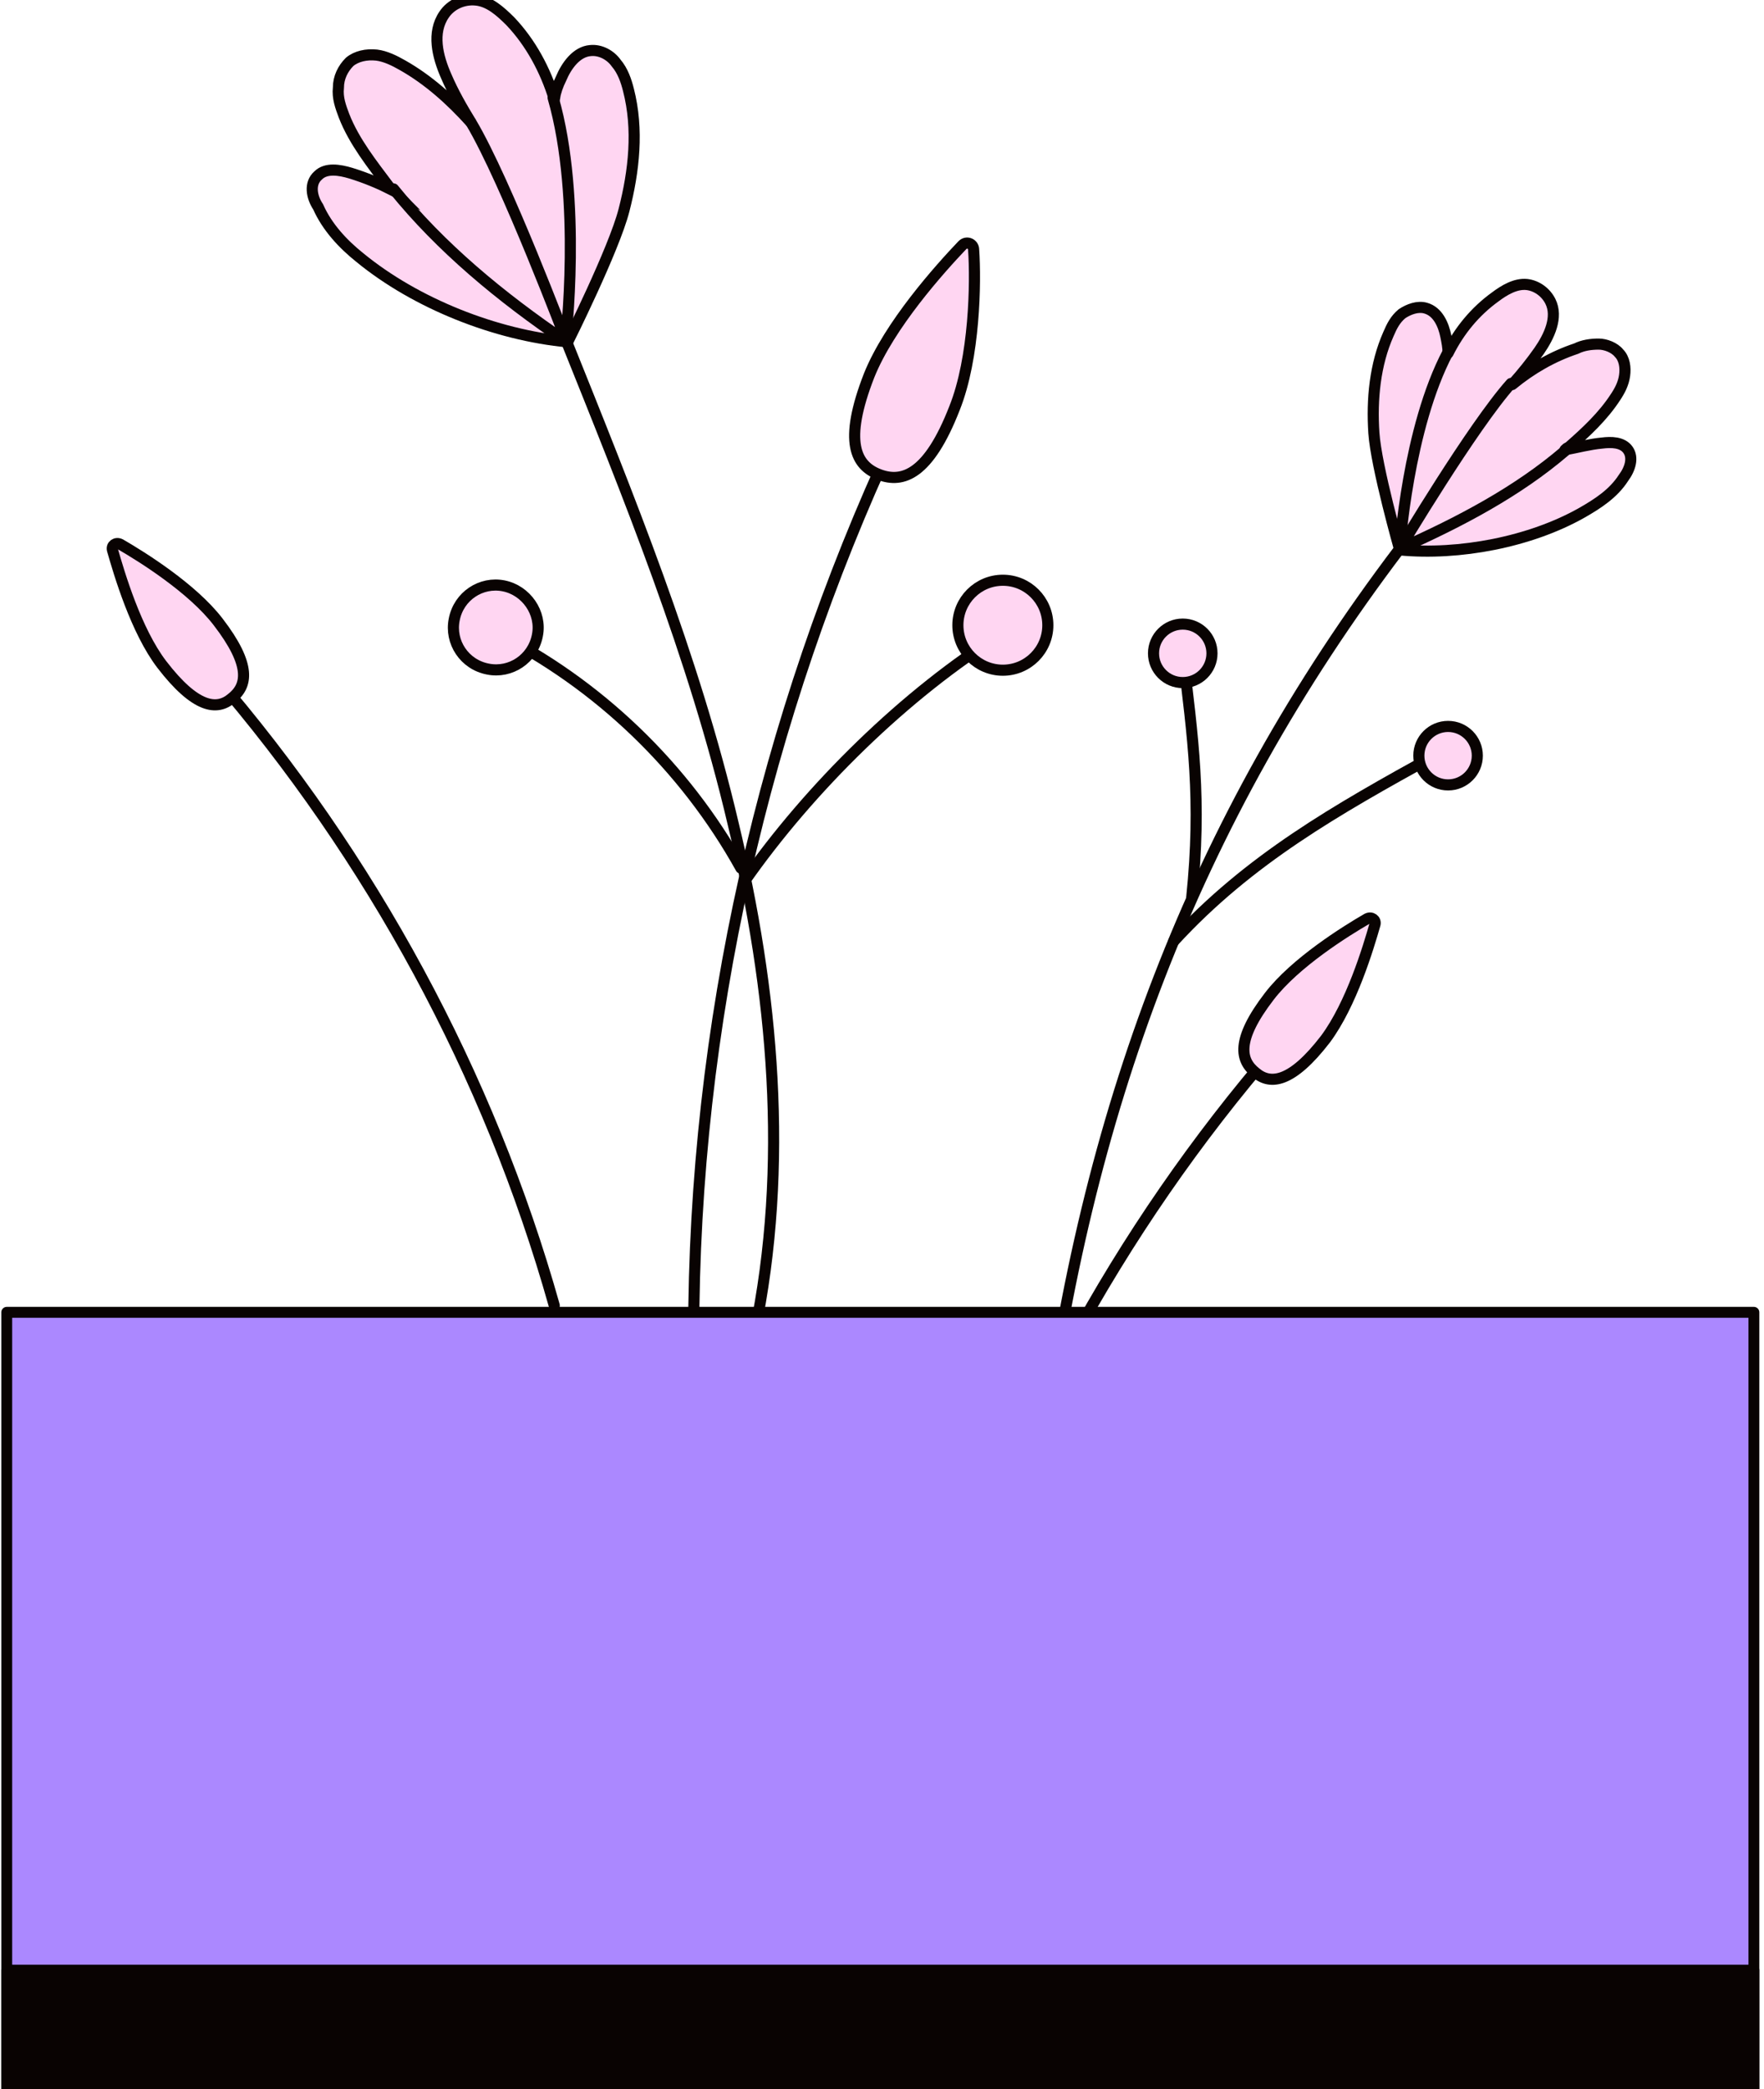 <?xml version="1.0" encoding="utf-8"?>
<!-- Generator: Adobe Illustrator 26.4.1, SVG Export Plug-In . SVG Version: 6.00 Build 0)  -->
<svg version="1.1" id="Layer_1" xmlns="http://www.w3.org/2000/svg" xmlns:xlink="http://www.w3.org/1999/xlink" x="0px" y="0px"
	 viewBox="0 0 156.9 185.8" style="enable-background:new 0 0 156.9 185.8;" xml:space="preserve">
<style type="text/css">
	.st0{fill:none;stroke:#AB88FF;stroke-width:1.3;stroke-linecap:round;stroke-linejoin:round;stroke-miterlimit:10;}
	.st1{fill:#090302;}
	.st2{fill:#AB88FF;}
	.st3{fill:#FFFFFF;}
	.st4{fill:none;stroke:#0DCBDD;stroke-width:1.3;stroke-linecap:round;stroke-linejoin:round;stroke-miterlimit:10;}
	.st5{fill:#0DCBDD;}
	.st6{fill:#FFD6F2;}
	.st7{fill:#034EA2;}
	.st8{fill:#FBED21;}
	.st9{opacity:0.89;}
	.st10{fill:none;stroke:#0DCBDD;stroke-width:0.73;stroke-linecap:round;stroke-linejoin:round;stroke-miterlimit:10;}
	.st11{fill:none;stroke:#AB88FF;stroke-width:0.73;stroke-linecap:round;stroke-linejoin:round;stroke-miterlimit:10;}
	.st12{fill:none;stroke:#AB88FF;stroke-width:0.727;stroke-linecap:round;stroke-linejoin:round;stroke-miterlimit:10;}
	.st13{fill:#7C301B;stroke:#090302;stroke-width:0.727;stroke-linecap:round;stroke-linejoin:round;stroke-miterlimit:10;}
	.st14{fill:none;stroke:#090302;stroke-width:0.727;stroke-linecap:round;stroke-linejoin:round;stroke-miterlimit:10;}
	.st15{fill:#FFD6F2;stroke:#090302;stroke-width:0.727;stroke-miterlimit:10;}
	.st16{fill:#AB88FF;stroke:#090302;stroke-width:0.727;stroke-linecap:round;stroke-linejoin:round;stroke-miterlimit:10;}
	.st17{clip-path:url(#XMLID_00000103261616892632348540000006730693377279782308_);fill:#090302;}
	.st18{fill:#0DCBDD;stroke:#090302;stroke-width:0.727;stroke-linecap:round;stroke-linejoin:round;stroke-miterlimit:10;}
	.st19{fill:#FFA787;stroke:#090302;stroke-width:0.727;stroke-linecap:round;stroke-linejoin:round;stroke-miterlimit:10;}
	.st20{clip-path:url(#SVGID_00000064326031219262384040000007311475643868538272_);}
	.st21{fill:none;stroke:#231F20;stroke-width:0.5;stroke-miterlimit:10;}
	.st22{fill:#0F0E0F;}
	.st23{fill:#231F20;}
	.st24{fill:none;stroke:#AB88FF;stroke-width:5;stroke-miterlimit:10;}
	.st25{fill:none;}
	.st26{clip-path:url(#SVGID_00000183943841136602126810000007517551652670846381_);}
	.st27{fill:#FFD6F2;stroke:#090302;stroke-width:1.96;stroke-miterlimit:10;}
	.st28{fill:none;stroke:#090302;stroke-width:1.96;stroke-linecap:round;stroke-linejoin:round;stroke-miterlimit:10;}
	.st29{clip-path:url(#SVGID_00000029026197082579694940000017300240808839300495_);}
	.st30{fill:#FFD6F2;stroke:#090302;stroke-width:2.312;stroke-miterlimit:10;}
	.st31{fill:none;stroke:#090302;stroke-width:2.312;stroke-linecap:round;stroke-linejoin:round;stroke-miterlimit:10;}
	.st32{fill:#7C301B;stroke:#090302;stroke-width:1.652;stroke-linecap:round;stroke-linejoin:round;stroke-miterlimit:10;}
	.st33{fill:none;stroke:#090302;stroke-width:1.652;stroke-linecap:round;stroke-linejoin:round;stroke-miterlimit:10;}
	.st34{fill:#AB88FF;stroke:#090302;stroke-width:1.652;stroke-linecap:round;stroke-linejoin:round;stroke-miterlimit:10;}
	.st35{clip-path:url(#XMLID_00000062164358658605734280000006112876937087793070_);fill:#090302;}
	.st36{fill:#0DCBDD;stroke:#090302;stroke-width:1.652;stroke-linecap:round;stroke-linejoin:round;stroke-miterlimit:10;}
	.st37{fill:#FFA787;stroke:#090302;stroke-width:1.652;stroke-linecap:round;stroke-linejoin:round;stroke-miterlimit:10;}
	.st38{clip-path:url(#SVGID_00000008148013692841444290000012536439263236357025_);}
	.st39{clip-path:url(#XMLID_00000152952846471811242880000011670749676818995618_);fill:#090302;}
	.st40{clip-path:url(#SVGID_00000138539639834241009070000017051080400528965309_);}
	.st41{clip-path:url(#XMLID_00000011721484743590284050000011662023221601791656_);fill:#090302;}
	.st42{clip-path:url(#SVGID_00000165195912861827328450000006268832776379410309_);}
	.st43{clip-path:url(#SVGID_00000145756743527976727260000018049894821803699591_);}
	.st44{clip-path:url(#XMLID_00000130641097245257494600000002465078192641409676_);fill:#090302;}
	.st45{clip-path:url(#SVGID_00000142896050671885628920000002865121876070387881_);}
	.st46{fill:#FFFFFF;stroke:#090302;stroke-width:1.3;stroke-miterlimit:10;}
	.st47{fill:none;stroke:#AB88FF;stroke-width:1.363;stroke-linecap:round;stroke-linejoin:round;stroke-miterlimit:10;}
	.st48{fill:none;stroke:#090302;stroke-width:1.276;stroke-linecap:round;stroke-linejoin:round;stroke-miterlimit:10;}
	.st49{fill:#0DCBDD;stroke:#090302;stroke-width:1.276;stroke-linecap:round;stroke-linejoin:round;stroke-miterlimit:10;}
	.st50{clip-path:url(#SVGID_00000093160707220250453710000014356550523104546489_);}
	.st51{fill:#AB88FF;stroke:#090302;stroke-width:1.276;stroke-linecap:round;stroke-linejoin:round;stroke-miterlimit:10;}
	.st52{fill:#FFFFFF;stroke:#090302;stroke-width:1.276;stroke-miterlimit:10;}
	.st53{opacity:0.1;fill:#AB88FF;}
	.st54{clip-path:url(#SVGID_00000032621796796610272920000016733258930989053612_);}
	.st55{fill:#090302;stroke:#090302;stroke-width:1.276;stroke-linecap:round;stroke-linejoin:round;stroke-miterlimit:10;}
	.st56{fill:#FFD6F2;stroke:#090302;stroke-width:1.276;stroke-linecap:round;stroke-linejoin:round;stroke-miterlimit:10;}
	.st57{fill:#7C301B;stroke:#090302;stroke-width:1.276;stroke-linecap:round;stroke-linejoin:round;stroke-miterlimit:10;}
	.st58{clip-path:url(#SVGID_00000000183371856731998220000002397891695267815835_);}
	.st59{clip-path:url(#SVGID_00000145053799328619055010000015289333030464589717_);}
	.st60{fill:#AB88FF;stroke:#090302;stroke-linecap:round;stroke-linejoin:round;stroke-miterlimit:10;}
	.st61{fill:none;stroke:#090302;stroke-linecap:round;stroke-linejoin:round;stroke-miterlimit:10;}
	.st62{fill:#0DCBDD;stroke:#090302;stroke-linecap:round;stroke-linejoin:round;stroke-miterlimit:10;}
	.st63{fill:#FFD6F2;stroke:#090302;stroke-linecap:round;stroke-linejoin:round;stroke-miterlimit:10;}
	.st64{fill:#0DCBDD;stroke:#090302;stroke-width:0.967;stroke-linecap:round;stroke-linejoin:round;stroke-miterlimit:10;}
	.st65{fill:#090302;stroke:#090302;stroke-width:0.967;stroke-linecap:round;stroke-linejoin:round;stroke-miterlimit:10;}
	.st66{fill:#FFFFFF;stroke:#090302;stroke-linecap:round;stroke-linejoin:round;stroke-miterlimit:10;}
	.st67{fill:#AB88FF;stroke:#090302;stroke-width:0.967;stroke-linecap:round;stroke-linejoin:round;stroke-miterlimit:10;}
	.st68{fill:#FFD6F2;stroke:#090302;stroke-width:0.967;stroke-linecap:round;stroke-linejoin:round;stroke-miterlimit:10;}
	.st69{fill:#FFD6F2;stroke:#090302;stroke-width:0.988;stroke-linecap:round;stroke-linejoin:round;stroke-miterlimit:10;}
	.st70{fill:none;stroke:#090302;stroke-width:0.988;stroke-linecap:round;stroke-linejoin:round;stroke-miterlimit:10;}
	.st71{fill:#FFD6F2;stroke:#090302;stroke-width:0.988;stroke-miterlimit:10;}
	.st72{fill:#FFD6F2;stroke:#090302;stroke-width:1.411;stroke-miterlimit:10;}
	.st73{fill:none;stroke:#090302;stroke-width:1.411;stroke-linecap:round;stroke-linejoin:round;stroke-miterlimit:10;}
	.st74{fill:#AB88FF;stroke:#090302;stroke-width:1.411;stroke-miterlimit:10;}
	.st75{fill:#0DCBDD;stroke:#090302;stroke-width:1.411;stroke-miterlimit:10;}
	.st76{fill:#AB88FF;stroke:#090302;stroke-width:1.411;stroke-linecap:round;stroke-linejoin:round;stroke-miterlimit:10;}
	.st77{fill:#0DCBDD;stroke:#090302;stroke-width:1.411;stroke-linecap:round;stroke-linejoin:round;stroke-miterlimit:10;}
	.st78{fill:#FFA787;stroke:#090302;stroke-width:1.169;stroke-linecap:round;stroke-linejoin:round;stroke-miterlimit:10;}
	.st79{fill:#FFD6F2;stroke:#090302;stroke-width:1.411;stroke-linecap:round;stroke-linejoin:round;stroke-miterlimit:10;}
	.st80{fill:#090302;stroke:#090302;stroke-width:1.411;stroke-linecap:round;stroke-linejoin:round;stroke-miterlimit:10;}
	.st81{fill:#FFFFFF;stroke:#090302;stroke-width:1.411;stroke-linecap:round;stroke-linejoin:round;stroke-miterlimit:10;}
	.st82{fill:none;stroke:#AB88FF;stroke-width:1.313;stroke-linecap:round;stroke-linejoin:round;stroke-miterlimit:10;}
	.st83{fill:none;stroke:#0DCBDD;stroke-width:1.318;stroke-linecap:round;stroke-linejoin:round;stroke-miterlimit:10;}
	.st84{fill:#FFFFFF;stroke:#090302;stroke-width:1.3;stroke-linecap:round;stroke-linejoin:round;stroke-miterlimit:10;}
	.st85{fill:none;stroke:#090302;stroke-width:1.616;stroke-miterlimit:10;}
	.st86{fill:#004876;}
	.st87{fill:#8C7BFF;}
	.st88{fill:none;stroke:#090302;stroke-width:0.484;stroke-linecap:round;stroke-miterlimit:10;}
	.st89{fill:none;stroke:#FFFFFF;stroke-width:0.484;stroke-linecap:round;stroke-miterlimit:10;}
	.st90{fill:#2D1715;}
	.st91{fill:#F2ECE9;}
	.st92{fill:none;stroke:#090302;stroke-width:0.808;stroke-linecap:round;stroke-linejoin:round;stroke-miterlimit:10;}
	.st93{fill:#FFD6F2;stroke:#090302;stroke-width:0.808;stroke-linecap:round;stroke-linejoin:round;stroke-miterlimit:10;}
	.st94{fill:#0DCBDD;stroke:#090302;stroke-width:0.808;stroke-linecap:round;stroke-linejoin:round;stroke-miterlimit:10;}
	.st95{fill:#AB88FF;stroke:#090302;stroke-width:0.808;stroke-linecap:round;stroke-linejoin:round;stroke-miterlimit:10;}
	.st96{clip-path:url(#SVGID_00000172426205011043755720000000474030646547068583_);}
	.st97{fill:#FFA686;stroke:#090302;stroke-width:0.808;stroke-linecap:round;stroke-linejoin:round;stroke-miterlimit:10;}
	.st98{fill:#FFA686;}
	.st99{fill:#FFFFFF;stroke:#090302;stroke-width:0.808;stroke-linecap:round;stroke-linejoin:round;stroke-miterlimit:10;}
	.st100{fill:#FFA787;stroke:#090302;stroke-width:0.808;stroke-linecap:round;stroke-linejoin:round;stroke-miterlimit:10;}
	.st101{fill:none;stroke:#FF703E;stroke-linecap:round;stroke-linejoin:round;stroke-miterlimit:10;}
	.st102{fill:none;stroke:#5AB65F;stroke-linecap:round;stroke-linejoin:round;stroke-miterlimit:10;}
	.st103{fill:#AB88FF;stroke:#090302;stroke-width:0.748;stroke-linecap:round;stroke-linejoin:round;stroke-miterlimit:10;}
	.st104{fill:none;stroke:#090302;stroke-width:0.748;stroke-linecap:round;stroke-linejoin:round;stroke-miterlimit:10;}
	.st105{fill:#FFFFFF;stroke:#090302;stroke-width:0.748;stroke-linecap:round;stroke-linejoin:round;stroke-miterlimit:10;}
	.st106{fill:#0DCBDD;stroke:#090302;stroke-width:0.748;stroke-linecap:round;stroke-linejoin:round;stroke-miterlimit:10;}
	.st107{fill:#090302;stroke:#090302;stroke-width:0.748;stroke-linecap:round;stroke-linejoin:round;stroke-miterlimit:10;}
	.st108{fill:#FFA686;stroke:#090302;stroke-width:0.748;stroke-linecap:round;stroke-linejoin:round;stroke-miterlimit:10;}
	.st109{fill:#FFA787;stroke:#090302;stroke-width:0.748;stroke-linecap:round;stroke-linejoin:round;stroke-miterlimit:10;}
	.st110{clip-path:url(#SVGID_00000067945530695824716690000010537671596955817608_);}
	.st111{fill:#AB88FF;stroke:#090302;stroke-width:0.591;stroke-miterlimit:10;}
	.st112{fill:#FFFFFF;stroke:#090302;stroke-width:0.591;stroke-miterlimit:10;}
	.st113{fill:#4A89DC;}
	.st114{fill:#FFD6F2;stroke:#090302;stroke-width:0.591;stroke-miterlimit:10;}
	.st115{fill:#CCD1D9;}
	.st116{fill:#0DCBDD;stroke:#090302;stroke-width:0.591;stroke-miterlimit:10;}
	.st117{fill:#090302;stroke:#090302;stroke-width:0.591;stroke-miterlimit:10;}
	.st118{fill:#FFFFFF;stroke:#090302;stroke-width:0.5;stroke-miterlimit:10;}
	.st119{fill:#AB88FF;stroke:#090302;stroke-width:0.797;stroke-linecap:round;stroke-linejoin:round;stroke-miterlimit:10;}
	.st120{fill:none;stroke:#090302;stroke-width:0.797;stroke-linecap:round;stroke-linejoin:round;stroke-miterlimit:10;}
	.st121{fill:#0DCBDD;stroke:#090302;stroke-width:0.797;stroke-linecap:round;stroke-linejoin:round;stroke-miterlimit:10;}
	.st122{fill:#AB88FF;stroke:#090302;stroke-width:0.916;stroke-linecap:round;stroke-linejoin:round;stroke-miterlimit:10;}
	.st123{fill:none;stroke:#090302;stroke-width:0.916;stroke-linecap:round;stroke-linejoin:round;stroke-miterlimit:10;}
	.st124{fill:none;stroke:#090302;stroke-width:0.766;stroke-linecap:round;stroke-linejoin:round;stroke-miterlimit:10;}
	.st125{fill:#0DCBDD;stroke:#090302;stroke-width:0.766;stroke-linecap:round;stroke-linejoin:round;stroke-miterlimit:10;}
	.st126{fill:none;stroke:#090302;stroke-width:0.953;stroke-linecap:round;stroke-linejoin:round;stroke-miterlimit:10;}
	.st127{fill:#0DCBDD;stroke:#090302;stroke-width:0.953;stroke-linecap:round;stroke-linejoin:round;stroke-miterlimit:10;}
	.st128{fill:#FFD6F2;stroke:#090302;stroke-width:0.953;stroke-linecap:round;stroke-linejoin:round;stroke-miterlimit:10;}
	.st129{fill:none;stroke:#090302;stroke-width:0.908;stroke-linecap:round;stroke-linejoin:round;stroke-miterlimit:10;}
	.st130{fill:#0DCBDD;stroke:#090302;stroke-width:0.908;stroke-linecap:round;stroke-linejoin:round;stroke-miterlimit:10;}
	.st131{fill:#AB88FF;stroke:#090302;stroke-width:0.908;stroke-linecap:round;stroke-linejoin:round;stroke-miterlimit:10;}
</style>
<g>
	<g>
		<g>
			<g>
				<g>
					<path class="st69" d="M144.8,40c-0.5-0.7-1.5-0.7-2.3-0.6c-1.1,0.1-2.2,0.4-3.3,0.6c0.1-0.1,0.2-0.2,0.3-0.2
						c1.6-1.4,3.1-2.8,4.2-4.5c0.4-0.6,0.7-1.2,0.8-1.9c0.1-0.7,0-1.5-0.5-2c-0.4-0.5-1.2-0.8-1.8-0.8c-0.7,0-1.4,0.1-2,0.4
						c-2.1,0.7-4,1.8-5.7,3.2c0.9-1,1.7-2,2.4-3c0.9-1.3,1.7-3,1-4.4c-0.4-0.8-1.2-1.4-2.1-1.5c-1-0.1-2,0.5-2.8,1.1
						c-1.8,1.3-3.2,3-4.2,5c0-0.5-0.1-1-0.2-1.5c-0.2-1-0.7-2.2-1.8-2.5c-0.7-0.2-1.5,0.1-2.1,0.5c-0.6,0.5-0.9,1.1-1.2,1.8
						c-1.2,2.7-1.5,5.8-1.3,8.8c0.2,3,2.3,10.4,2.3,10.4c5.3,0.5,11.6-0.7,16.2-3.3c1.4-0.8,2.8-1.7,3.7-3.1
						C145,41.7,145.3,40.7,144.8,40z"/>
				</g>
				<g>
					<path class="st70" d="M134.4,34.1c-3.4,3.8-9.9,14.7-9.9,14.7c5.4-2.4,10.5-5.1,14.7-8.7"/>
					<path class="st70" d="M124.5,48.8c0,0,0.7-10.7,4.3-17.5"/>
				</g>
			</g>
			<g>
				<path class="st70" d="M124.5,48.8C106,73.2,96.5,99.2,92.7,129.6"/>
				<path class="st70" d="M104.4,83.7c6.7-7.3,14.5-11.7,23.2-16.5"/>
				<path class="st70" d="M106,79.8c0.9-8.7,0.1-14.2-0.8-21.7"/>
			</g>
			<g>
				<circle class="st71" cx="128.8" cy="67.2" r="2.6"/>
				<circle class="st71" cx="105.2" cy="58.1" r="2.6"/>
			</g>
		</g>
		<g>
			<g>
				<g>
					<g>
						<path class="st71" d="M28.3,15.6c0.7-0.7,1.9-0.5,2.9-0.2c1.3,0.4,2.5,0.9,3.7,1.5c-0.1-0.1-0.2-0.2-0.3-0.3
							c-1.5-2-3.1-4-4-6.3c-0.3-0.8-0.6-1.6-0.5-2.5c0-0.9,0.4-1.7,1-2.3c0.6-0.5,1.5-0.7,2.4-0.6c0.8,0.1,1.6,0.5,2.3,0.9
							c2.3,1.3,4.3,3.1,6.1,5.1c-0.8-1.3-1.6-2.7-2.2-4.1c-0.8-1.8-1.3-3.9-0.2-5.5c0.6-0.9,1.7-1.4,2.8-1.3c1.2,0.1,2.2,1,3.1,1.9
							c1.8,1.9,3.1,4.3,3.9,6.9c0.1-0.6,0.3-1.2,0.6-1.8c0.5-1.2,1.4-2.4,2.6-2.5c0.9-0.1,1.8,0.4,2.3,1.1c0.6,0.7,0.9,1.6,1.1,2.4
							c0.9,3.5,0.5,7.2-0.4,10.7c-0.9,3.5-5,11.7-5,11.7c-6.4-0.6-13.5-3.4-18.5-7.5c-1.5-1.2-2.9-2.7-3.7-4.5
							C27.7,17.5,27.5,16.3,28.3,15.6z"/>
					</g>
					<g>
						<path class="st70" d="M41.9,10.9c3.1,5.2,8.5,19.5,8.5,19.5c-5.9-4-11.2-8.4-15.4-13.6"/>
						<path class="st70" d="M50.3,30.4c0,0,1.5-12.7-1.1-21.7"/>
					</g>
				</g>
				<g>
					<path class="st70" d="M50.2,29.9c5.7,14.2,11.5,28.4,15,43.3c3.6,14.9,5,30.5,1.9,45.4"/>
					<path class="st70" d="M44,56.2c9.2,4.6,16.9,12,21.9,21"/>
				</g>
			</g>
			<path class="st71" d="M47.8,56.5c-0.4,2.1-2.4,3.4-4.4,3c-2.1-0.4-3.4-2.4-3-4.4c0.4-2.1,2.4-3.4,4.4-3
				C46.8,52.5,48.2,54.5,47.8,56.5z"/>
		</g>
		<g>
			<g>
				<path class="st70" d="M79.5,39c-11.6,24.9-17.8,52.3-17.8,79.7"/>
				<path class="st70" d="M66.2,78.4c5.8-8.3,14.3-16.7,23-22.1"/>
			</g>
			<circle class="st71" cx="89.2" cy="55.6" r="4"/>
			<path class="st71" d="M84.9,36.3c-2.3,5.9-4.6,6.7-6.7,5.9c-2.1-0.8-3.2-2.9-0.9-8.8c1.8-4.5,6.3-9.5,8.3-11.6
				c0.4-0.4,1-0.1,1,0.4C86.8,25.1,86.7,31.8,84.9,36.3z"/>
		</g>
		<g>
			<g>
				<path class="st70" d="M19,60c14,16.2,24.5,35.5,30.3,56.1"/>
			</g>
			<path class="st71" d="M14.4,59.1c3,3.9,4.9,4.1,6.2,3c1.4-1.1,1.8-2.9-1.2-6.8c-2.3-3-6.8-5.8-8.7-6.9c-0.4-0.2-0.8,0.1-0.7,0.5
				C10.6,51,12.1,56.1,14.4,59.1z"/>
		</g>
		<g>
			<g>
				<path class="st70" d="M113.4,93.2c-14,16.2-24.5,35.5-30.3,56.1"/>
			</g>
			<path class="st71" d="M117.9,92.4c-3,3.9-4.9,4.1-6.2,3c-1.4-1.1-1.8-2.9,1.2-6.8c2.3-3,6.8-5.8,8.7-6.9c0.4-0.2,0.8,0.1,0.7,0.5
				C121.7,84.3,120.2,89.3,117.9,92.4z"/>
		</g>
	</g>
	<g>
		<rect x="0.6" y="116.7" class="st67" width="155.4" height="69.1"/>
		<rect x="0.6" y="175.2" class="st65" width="155.4" height="10.6"/>
	</g>
</g>
</svg>
